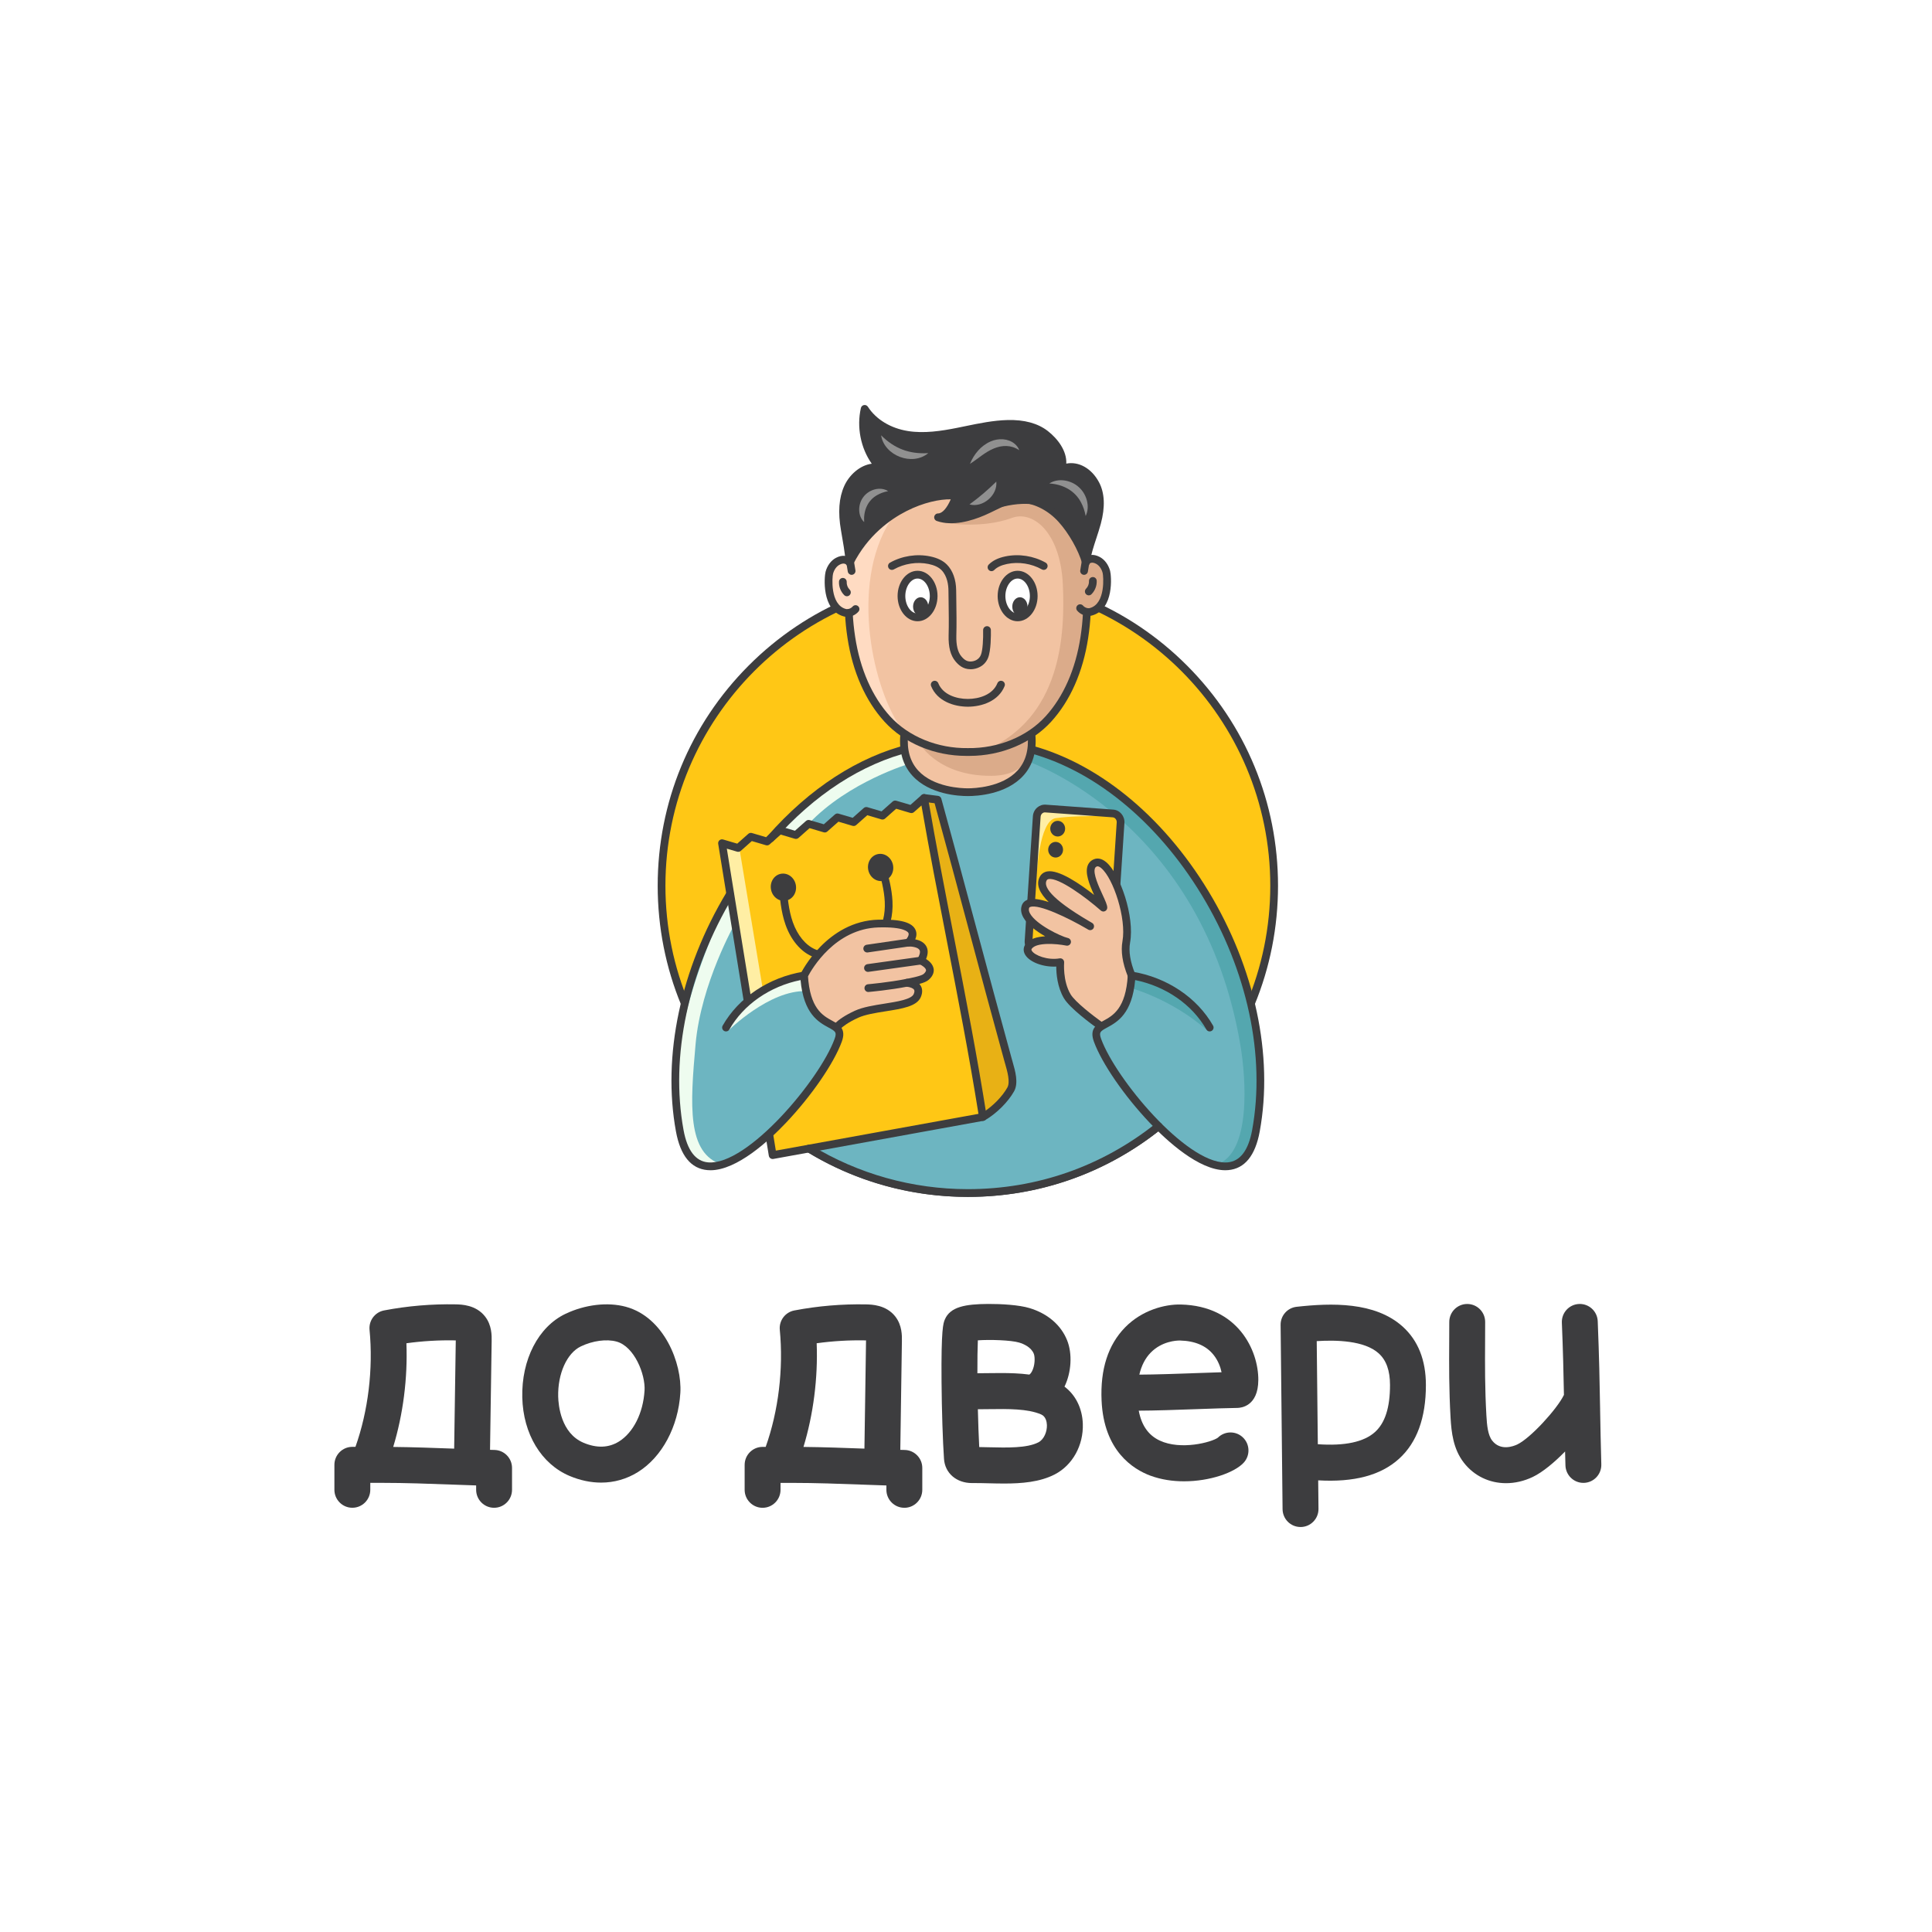 <?xml version="1.0" encoding="UTF-8"?> <svg xmlns="http://www.w3.org/2000/svg" width="520" height="520" viewBox="0 0 520 520" fill="none"><rect width="520" height="520" fill="white"></rect><g clip-path="url(#clip0_543_39)"><path d="M286.509 373.216C288.366 369.394 288.672 364.375 287.219 360.752C285.563 356.619 281.961 353.533 277.076 352.066C274.254 351.217 269.491 350.943 265.978 350.958C259.846 350.995 255.755 351.708 254.306 355.147C253.883 356.156 253.3 357.539 253.418 371.909C253.479 379.589 253.747 387.94 254.081 392.686C254.349 396.517 257.438 399.168 261.614 399.168C261.656 399.168 261.699 399.168 261.736 399.168C263.039 399.154 264.473 399.187 265.992 399.225C267.374 399.258 268.795 399.295 270.234 399.295C274.978 399.295 279.873 398.913 283.889 396.837C288.676 394.365 291.639 389.02 291.441 383.222C291.296 379.033 289.499 375.461 286.513 373.216H286.509ZM263.189 360.752C266.448 360.516 272.157 360.704 274.296 361.351C275.463 361.7 277.527 362.558 278.251 364.37C278.613 365.281 278.59 367.592 277.724 369.159C277.475 369.602 277.245 369.838 277.047 369.97C274.489 369.63 271.865 369.555 269.321 369.555C268.221 369.555 267.135 369.569 266.072 369.583C265.033 369.597 264.026 369.611 263.067 369.611C263.058 366.021 263.095 362.865 263.189 360.761V360.752ZM279.46 388.218C276.427 389.784 271.009 389.652 266.227 389.534C265.315 389.511 264.431 389.492 263.561 389.478C263.406 386.524 263.279 382.958 263.194 379.302C264.172 379.302 265.169 379.287 266.199 379.273C271.315 379.203 276.605 379.136 280.217 380.693C281.505 381.25 281.745 382.727 281.778 383.562C281.834 385.251 281.058 387.397 279.46 388.223V388.218Z" fill="#3D3D3F"></path><path d="M243.407 405.825C246.073 405.825 248.236 403.655 248.236 400.98V395.106C248.236 392.474 246.143 390.322 243.519 390.261C243.12 390.252 242.715 390.237 242.316 390.228C242.377 385.949 242.443 381.717 242.504 377.49C242.584 372.013 242.668 366.536 242.748 360.945C242.772 359.468 242.809 356.713 240.985 354.359C238.525 351.189 234.585 351.113 233.104 351.08C226.638 350.953 220.144 351.5 213.791 352.713C211.336 353.18 209.639 355.449 209.883 357.945C210.899 368.437 209.516 379.806 206.088 389.431H205.251C202.585 389.431 200.422 391.601 200.422 394.276V400.98C200.422 403.655 202.585 405.825 205.251 405.825C207.918 405.825 210.081 403.655 210.081 400.98V399.121H213.18C219.462 399.121 225.895 399.357 232.111 399.588C234.232 399.668 236.4 399.744 238.573 399.814V400.975C238.573 403.65 240.736 405.82 243.402 405.82L243.407 405.825ZM216.255 389.445C218.921 380.679 220.172 370.918 219.81 361.539C224.15 360.94 228.542 360.681 232.92 360.766C232.981 360.766 233.038 360.766 233.094 360.766C233.094 360.775 233.094 360.78 233.094 360.789C233.014 366.38 232.93 371.857 232.85 377.334C232.789 381.505 232.723 385.675 232.662 389.898C232.6 389.898 232.535 389.898 232.474 389.893C227.164 389.7 221.705 389.497 216.255 389.44V389.445Z" fill="#3D3D3F"></path><path d="M128.155 399.814V400.975C128.155 403.65 130.318 405.82 132.984 405.82C135.65 405.82 137.813 403.65 137.813 400.975V395.101C137.813 392.469 135.721 390.317 133.097 390.256C132.697 390.247 132.293 390.233 131.893 390.223C131.959 385.878 132.02 381.585 132.086 377.292C132.166 371.876 132.246 366.465 132.33 360.936C132.354 359.459 132.391 356.704 130.567 354.35C128.108 351.179 124.167 351.104 122.686 351.071C116.22 350.943 109.726 351.491 103.373 352.703C100.918 353.17 99.221 355.439 99.465 357.935C100.481 368.427 99.098 379.797 95.67 389.421H94.833C92.167 389.421 90.004 391.591 90.004 394.266V400.97C90.004 403.645 92.167 405.815 94.833 405.815C97.499 405.815 99.663 403.645 99.663 400.97V399.111H102.762C109.044 399.111 115.477 399.347 121.693 399.578C123.814 399.659 125.982 399.734 128.155 399.805V399.814ZM122.498 360.77C122.559 360.77 122.615 360.77 122.672 360.77C122.672 360.78 122.672 360.785 122.672 360.794C122.592 366.318 122.512 371.734 122.427 377.146C122.366 381.382 122.3 385.614 122.239 389.902C122.178 389.902 122.112 389.902 122.051 389.898C116.742 389.704 111.282 389.501 105.832 389.445C108.498 380.679 109.749 370.918 109.387 361.539C113.728 360.94 118.124 360.681 122.498 360.766V360.77Z" fill="#3D3D3F"></path><path d="M168.435 351.717C163.535 350.396 157.46 351.113 152.184 353.628C144.89 357.11 140.334 365.941 140.573 376.127C140.809 385.958 145.699 394.059 153.341 397.267C156.171 398.456 159.026 399.045 161.791 399.045C165.299 399.045 168.675 398.092 171.703 396.205C178.183 392.162 182.557 384.001 183.116 374.905C183.605 366.974 178.771 354.501 168.431 351.717H168.435ZM173.476 374.31C173.105 380.325 170.471 385.562 166.606 387.978C163.841 389.704 160.634 389.822 157.074 388.327C150.942 385.751 150.289 378.165 150.237 375.896C150.091 369.725 152.598 364.167 156.336 362.384C159.548 360.851 163.225 360.351 165.934 361.082C170.707 362.365 173.754 369.876 173.481 374.31H173.476Z" fill="#3D3D3F"></path><path d="M350.043 411C350.043 411 350.076 411 350.09 411C352.757 410.972 354.901 408.783 354.873 406.103C354.845 403.475 354.821 400.928 354.793 398.437C364.489 398.998 371.627 397.087 376.551 392.634C381.352 388.294 383.783 381.618 383.783 372.796C383.783 366.073 381.672 360.77 377.505 357.029C370.052 350.34 358.343 350.684 348.976 351.727C346.512 352 344.654 354.104 344.678 356.591C344.767 365.469 344.852 373.433 344.941 381.401C345.031 389.365 345.115 397.323 345.205 406.197C345.233 408.858 347.387 410.995 350.034 410.995L350.043 411ZM371.068 364.252C373.123 366.097 374.124 368.894 374.124 372.791C374.124 378.835 372.803 382.967 370.085 385.43C367.108 388.119 361.936 389.223 354.694 388.713C354.666 386.223 354.638 383.76 354.614 381.292C354.539 374.688 354.468 368.088 354.398 360.964C359.636 360.634 367.217 360.785 371.073 364.252H371.068Z" fill="#3D3D3F"></path><path d="M309.677 397.191C312.536 398.248 315.645 398.696 318.682 398.696C325.642 398.696 332.254 396.361 334.727 393.7C336.547 391.742 336.443 388.676 334.492 386.85C332.583 385.062 329.62 385.128 327.786 386.958C326.075 388.19 317.836 390.402 312.137 387.727C309.104 386.303 307.241 383.656 306.494 379.684C310.909 379.67 316.594 379.467 322.129 379.269C326.281 379.122 330.203 378.981 333.067 378.943C333.998 378.929 338.644 378.514 338.677 371.432C338.719 363.464 333.199 351.472 317.817 351.113C313.566 351.014 307.392 352.58 302.802 357.284C298.241 361.959 296.115 368.578 296.492 376.962C297.094 390.544 305.012 395.469 309.677 397.196V397.191ZM309.71 364.063C312.729 360.973 316.656 360.803 317.479 360.803C317.526 360.803 317.563 360.803 317.591 360.803C321.64 360.898 324.692 362.209 326.662 364.705C327.871 366.238 328.492 367.946 328.783 369.343C326.634 369.404 324.25 369.489 321.786 369.578C316.642 369.762 310.942 369.965 306.654 369.984C307.223 367.545 308.243 365.564 309.71 364.063Z" fill="#3D3D3F"></path><path d="M430.675 379.368C430.548 372.069 430.421 365.177 430.031 355.609C429.922 352.934 427.675 350.854 425.004 350.967C422.337 351.076 420.264 353.335 420.377 356.01C420.692 363.667 420.828 369.607 420.936 375.433C420.913 375.48 420.884 375.523 420.861 375.575C419.088 379.217 411.964 387.067 408.385 388.775C407.365 389.261 403.857 390.624 401.609 387.723C400.457 386.232 400.213 383.595 400.067 381.024C399.644 373.711 399.681 367.3 399.714 361.101C399.724 359.303 399.733 357.544 399.733 355.807C399.733 353.132 397.57 350.967 394.904 350.967H394.899C392.233 350.967 390.07 353.142 390.074 355.817C390.074 357.534 390.065 359.275 390.055 361.044C390.018 367.394 389.985 373.961 390.422 381.58C390.648 385.496 391.128 389.983 393.982 393.667C396.785 397.286 400.927 399.201 405.357 399.201C407.722 399.201 410.168 398.654 412.538 397.526C415.195 396.257 418.345 393.634 421.242 390.667C421.27 391.879 421.303 393.12 421.341 394.408C421.416 397.036 423.565 399.116 426.165 399.116C426.212 399.116 426.259 399.116 426.306 399.116C428.973 399.041 431.075 396.809 430.995 394.129C430.839 388.676 430.755 383.944 430.67 379.368H430.675Z" fill="#3D3D3F"></path><path d="M260.498 321.099C306.028 321.099 342.936 284.07 342.936 238.393C342.936 192.715 306.028 155.687 260.498 155.687C214.969 155.687 178.061 192.715 178.061 238.393C178.061 284.07 214.969 321.099 260.498 321.099Z" fill="#FFC715"></path><path d="M260.499 322.146C238.201 322.146 217.237 313.433 201.47 297.614C185.703 281.796 177.018 260.764 177.018 238.393C177.018 216.021 185.703 194.99 201.47 179.171C217.237 163.353 238.201 154.639 260.499 154.639C282.798 154.639 303.762 163.353 319.529 179.171C335.296 194.99 343.981 216.021 343.981 238.393C343.981 260.764 335.296 281.796 319.529 297.614C303.762 313.433 282.798 322.146 260.499 322.146ZM260.499 156.729C215.615 156.729 179.101 193.362 179.101 238.393C179.101 283.423 215.615 320.057 260.499 320.057C305.384 320.057 341.898 283.423 341.898 238.393C341.898 193.362 305.384 156.729 260.499 156.729Z" fill="#3D3D3F"></path><path d="M244.163 201.505C244.163 201.505 216.607 206.294 196.453 240.695C176.298 275.097 183.098 305.059 183.098 305.059C183.098 305.059 186.131 319.222 196.556 312.593C206.981 305.965 211.331 302.813 211.331 302.813C211.331 302.813 234.204 325.624 268.719 320.694C303.23 315.764 312.043 302.271 312.043 302.271C312.043 302.271 324.33 316.452 332.08 313.575C336.57 311.909 339.651 304.521 339.091 295.642C338.531 286.764 339.999 271.705 332.183 256.056C324.368 240.407 307.209 211.662 288.357 205.831C277.518 202.477 275.999 201.75 275.999 201.75C275.999 201.75 273.506 208.601 269.072 209.855C264.638 211.11 255.534 213.04 249.994 208.865C244.455 204.69 244.154 201.51 244.154 201.51L244.163 201.505Z" fill="#6DB5C1"></path><path d="M276.836 205.001C276.836 205.001 323.813 220.923 333.909 281.645C335.292 289.948 336.89 310.489 327.424 313.428C327.424 313.428 338.71 316.16 339.035 300.124C340.478 228.17 290.228 207.407 277.344 201.505L276.836 205.001Z" fill="#54A7AF"></path><path d="M297.046 257.103L278.886 255.778C277.668 255.688 276.751 254.579 276.835 253.296L279.041 219.781C279.126 218.498 280.179 217.531 281.397 217.621L299.558 218.946C300.775 219.036 301.692 220.145 301.608 221.428L299.402 254.943C299.318 256.226 298.264 257.193 297.046 257.103Z" fill="#FFC715"></path><path d="M279.037 235.605C279.037 235.605 279.62 220.899 284.12 220.215C288.197 219.597 295.166 219.635 295.166 219.635L284.845 217.866L279.625 218.361L279.037 235.605Z" fill="#FFEEA4"></path><path d="M297.202 258.151C297.126 258.151 297.046 258.151 296.971 258.141L278.81 256.816C277.028 256.683 275.679 255.075 275.796 253.225L278.002 219.711C278.063 218.791 278.472 217.956 279.149 217.361C279.798 216.795 280.621 216.517 281.467 216.578L299.628 217.904C301.41 218.036 302.76 219.645 302.642 221.494L300.437 255.009C300.376 255.929 299.967 256.764 299.289 257.358C298.702 257.872 297.968 258.151 297.202 258.151ZM281.242 218.654C280.978 218.654 280.724 218.753 280.517 218.932C280.259 219.159 280.104 219.484 280.08 219.843L277.875 253.357C277.828 254.065 278.317 254.683 278.961 254.73L297.122 256.056C297.413 256.075 297.695 255.981 297.921 255.782C298.18 255.556 298.335 255.23 298.358 254.872L300.564 221.357C300.611 220.65 300.122 220.032 299.478 219.984L281.317 218.659C281.289 218.659 281.265 218.659 281.242 218.659V218.654Z" fill="#3D3D3F"></path><path d="M284.679 225.146C285.785 225.146 286.682 224.201 286.682 223.037C286.682 221.872 285.785 220.928 284.679 220.928C283.573 220.928 282.676 221.872 282.676 223.037C282.676 224.201 283.573 225.146 284.679 225.146Z" fill="#3D3D3F"></path><path d="M284.12 230.811C285.227 230.811 286.124 229.867 286.124 228.703C286.124 227.538 285.227 226.594 284.12 226.594C283.014 226.594 282.117 227.538 282.117 228.703C282.117 229.867 283.014 230.811 284.12 230.811Z" fill="#3D3D3F"></path><path d="M304.58 262.548C303.391 259.637 302.619 256.419 303.146 253.523C304.571 245.606 298.778 230.778 294.879 232.227C290.986 233.675 296.906 242.469 296.977 244.295C296.977 244.295 283.104 232.076 280.767 236.501C278.43 240.926 290.506 247.583 293.417 249.314C293.417 249.314 277.433 239.799 275.994 244.063C274.654 248.041 284.628 252.909 287.205 253.489C287.205 253.489 278.98 251.848 276.878 254.711C275.2 256.995 280.659 259.797 285.376 258.971C285.376 258.971 284.905 264.189 287.261 268.152C288.978 271.035 296.426 276.257 296.426 276.257C296.426 276.257 304.425 273.912 304.58 262.538" fill="#F2C3A2"></path><path d="M294.71 233.689C294.809 233.453 294.964 233.307 295.237 233.203C295.595 233.071 296.074 233.378 296.408 233.661C299.653 236.388 303.217 247.22 302.112 253.334C301.628 256.014 302.107 259.179 303.527 262.736C303.527 262.835 303.518 262.925 303.513 263.024H305.597C305.601 262.868 305.611 262.717 305.611 262.557C305.611 262.415 305.587 262.279 305.535 262.147C304.2 258.877 303.739 256.037 304.162 253.702C305.423 246.701 301.491 235.208 297.744 232.057C296.366 230.901 295.228 230.977 294.513 231.241C293.699 231.543 293.102 232.114 292.782 232.887C291.936 234.949 293.229 238.124 294.48 240.874C290.817 238.006 284.991 233.972 281.859 234.548C280.956 234.713 280.26 235.218 279.846 236.01C278.713 238.152 279.921 240.487 282.258 242.79C279.973 242.035 277.885 241.672 276.564 242.158C275.797 242.445 275.257 242.988 275.007 243.733C274.669 244.743 274.81 245.819 275.431 246.927C276.493 248.828 278.906 250.631 281.304 252.008C279.188 252.136 277.086 252.669 276.037 254.098C275.384 254.985 275.355 256.051 275.953 257.018C277.185 259.014 280.867 260.34 284.295 260.151C284.295 262.033 284.567 265.671 286.368 268.695C287.953 271.36 293.779 275.653 295.411 276.823C295.66 276.328 296.14 275.955 296.859 275.946V274.974C296.756 275.021 296.662 275.064 296.582 275.097C294.297 273.455 289.383 269.685 288.155 267.624C286.006 264.01 286.411 259.122 286.411 259.075C286.439 258.75 286.317 258.434 286.082 258.212C285.889 258.033 285.635 257.934 285.376 257.934C285.315 257.934 285.259 257.938 285.198 257.948C281.939 258.514 278.473 257.132 277.725 255.919C277.542 255.622 277.608 255.485 277.716 255.334C278.957 253.64 284.074 253.933 287.003 254.513C287.563 254.622 288.104 254.263 288.226 253.707C288.343 253.15 287.991 252.598 287.436 252.47C285.522 252.036 278.915 248.866 277.25 245.899C276.926 245.318 276.837 244.828 276.982 244.394C277.015 244.295 277.067 244.196 277.293 244.111C279.63 243.243 287.676 247.154 292.491 249.97C292.599 250.031 292.698 250.093 292.787 250.145C292.82 250.164 292.848 250.182 292.881 250.201C292.881 250.201 292.886 250.201 292.891 250.206C293.384 250.498 294.024 250.338 294.315 249.843C294.607 249.347 294.447 248.706 293.953 248.413C293.92 248.394 293.888 248.376 293.855 248.357C293.761 248.3 293.652 248.234 293.53 248.163C293.441 248.111 293.347 248.055 293.243 247.998C282.282 241.577 280.909 238.464 281.694 236.987C281.812 236.765 281.972 236.652 282.244 236.605C284.911 236.114 292.279 241.54 296.295 245.078C296.61 245.351 297.052 245.418 297.428 245.234C297.805 245.054 298.035 244.667 298.021 244.248C297.993 243.545 297.57 242.596 296.765 240.846C295.778 238.704 294.127 235.119 294.715 233.685L294.71 233.689Z" fill="#3D3D3F"></path><path d="M272.039 293.218C270.586 295.826 267.638 298.869 264.539 300.643C244.991 279.102 240.74 241.521 248.715 214.781L252.36 215.248C258.877 238.832 264.774 261.599 271.292 285.188C271.945 287.552 273.191 291.151 272.035 293.218H272.039Z" fill="#E8B115"></path><path d="M264.54 301.686C264.253 301.686 263.971 301.568 263.769 301.346C254.411 291.033 248.02 276.677 245.279 259.83C242.758 244.318 243.623 228.212 247.719 214.479C247.865 213.988 248.345 213.677 248.848 213.743L252.492 214.21C252.906 214.262 253.249 214.564 253.362 214.965C256.621 226.764 259.781 238.548 262.833 249.946C265.885 261.34 269.04 273.115 272.294 284.905C272.365 285.155 272.44 285.424 272.52 285.697C273.263 288.283 274.184 291.495 272.943 293.722C271.325 296.624 268.156 299.766 265.052 301.544C264.892 301.638 264.714 301.681 264.535 301.681L264.54 301.686ZM249.469 215.927C242.49 240.398 245.481 277.427 264.742 299.298C267.305 297.647 269.806 295.081 271.133 292.703C271.951 291.236 271.128 288.368 270.526 286.278C270.446 285.995 270.366 285.721 270.295 285.466C267.037 273.672 263.881 261.887 260.83 250.494C257.834 239.317 254.74 227.764 251.547 216.196L249.469 215.927Z" fill="#3D3D3F"></path><path d="M248.715 214.781L245.302 217.805L240.942 216.522L237.528 219.546L233.169 218.262L229.755 221.286L225.396 220.003L221.982 223.027L217.623 221.744L214.209 224.768L209.85 223.485L206.436 226.509L202.077 225.226L198.668 228.245L194.309 226.962C195.922 236.907 198.635 253.598 201.216 269.502C202.538 268.19 204.297 267.209 205.952 266.534C207.283 265.987 208.693 265.793 210.057 265.359C211.341 264.944 212.521 264.26 213.734 263.68C214.698 263.218 215.601 263.67 216.057 264.369C216.433 264.699 216.654 265.194 216.687 265.704C216.918 269.237 219.551 273.714 222.739 275.304C224.258 276.064 225.547 277.055 225.584 278.913C225.622 280.989 224.211 282.763 223.233 284.48C220.896 288.585 218.122 292.312 215.267 296.067C213.946 297.808 212.446 299.421 210.969 301.025C210.325 301.724 209.587 302.243 208.858 302.837C208.505 303.125 207.607 304.016 207.612 304.092H207.602C207.588 304.248 207.574 304.399 207.551 304.554C207.489 304.988 207.306 305.295 207.057 305.498C207.532 308.413 207.842 310.338 207.936 310.914C226.798 307.489 245.659 304.068 264.52 300.648C259.954 271.742 253.615 243.521 248.697 214.785L248.715 214.781Z" fill="#FFC715"></path><path d="M211.584 242.395C213.421 242.022 214.586 240.107 214.185 238.118C213.783 236.128 211.968 234.818 210.13 235.191C208.293 235.564 207.128 237.479 207.529 239.469C207.931 241.458 209.746 242.768 211.584 242.395Z" fill="#3D3D3F"></path><path d="M304.58 265.996C304.58 265.996 315.231 268.874 324.744 277.168C324.744 277.168 318.965 264.373 304.58 262.548V265.996Z" fill="#54A7AF"></path><path d="M237.748 237.082C239.585 236.709 240.75 234.794 240.349 232.804C239.947 230.815 238.132 229.505 236.294 229.878C234.457 230.251 233.292 232.166 233.693 234.156C234.095 236.145 235.91 237.455 237.748 237.082Z" fill="#3D3D3F"></path><path d="M223.308 258.325C221.742 258.325 220.091 258.094 218.516 257.4C215.436 256.047 212.854 252.947 211.425 248.89C210.183 245.356 209.887 241.639 209.605 238.044C209.558 237.468 209.986 236.968 210.56 236.921C211.129 236.874 211.632 237.303 211.679 237.879C211.952 241.341 212.234 244.917 213.386 248.196C214.623 251.706 216.795 254.367 219.348 255.49C221.798 256.565 224.606 256.273 226.783 255.891C231.227 255.117 234.246 253.579 236.014 251.183C237.547 249.107 238.299 246.092 238.135 242.686C237.979 239.525 237.114 236.364 236.277 233.312C236.127 232.755 236.451 232.18 237.006 232.029C237.561 231.878 238.135 232.203 238.285 232.76C239.155 235.921 240.048 239.195 240.213 242.587C240.401 246.47 239.503 249.965 237.688 252.428C235.586 255.278 232.134 257.084 227.14 257.952C225.993 258.151 224.681 258.33 223.308 258.33V258.325Z" fill="#3D3D3F"></path><path d="M247.865 258.552C250.804 253.457 244.502 253.702 244.502 253.702C244.502 253.702 250.014 248.187 236.438 248.569C224.08 248.918 217.44 260.472 216.42 262.548C216.354 262.92 216.302 263.293 216.26 263.661C216.415 263.902 216.514 264.194 216.532 264.539C216.645 266.61 217.355 268.978 218.437 270.738C219.561 272.573 221.033 273.573 222.641 274.936C223.041 275.276 223.483 275.658 223.896 276.078C224.268 276.257 224.649 276.437 225.053 276.602C225.533 276.05 226.958 274.616 230.55 272.969C235.488 270.705 245.448 271.285 246.877 267.949C248.231 264.789 244.23 264.539 244.06 264.51C246.35 264.048 248.509 263.595 249.275 262.92C252.181 260.354 247.869 258.547 247.869 258.547L247.865 258.552Z" fill="#F2C3A2"></path><path d="M251.283 260.722C251.081 259.5 250.056 258.623 249.252 258.113C249.835 256.735 249.839 255.556 249.261 254.598C248.612 253.523 247.394 253.037 246.341 252.824C246.656 252.103 246.816 251.216 246.43 250.315C245.546 248.248 242.358 247.366 236.409 247.531C222.613 247.918 215.771 261.514 215.488 262.09C215.446 262.18 215.413 262.274 215.399 262.368C215.376 262.491 215.361 262.618 215.338 262.746H217.492C218.498 260.835 224.762 249.947 236.466 249.616C243.416 249.423 244.389 250.848 244.516 251.136C244.761 251.697 244.117 252.612 243.769 252.966C243.468 253.268 243.378 253.726 243.552 254.122C243.722 254.513 244.117 254.763 244.545 254.749C245.302 254.721 247.027 254.914 247.484 255.679C247.86 256.306 247.324 257.424 246.971 258.033C246.821 258.292 246.792 258.604 246.886 258.887C246.98 259.17 247.192 259.401 247.469 259.519C248.128 259.797 249.144 260.486 249.238 261.066C249.299 261.434 248.918 261.854 248.593 262.147C248.02 262.656 245.518 263.161 243.863 263.496C243.369 263.595 243.016 264.034 243.026 264.543C243.035 265.048 243.407 265.473 243.905 265.553C243.924 265.553 243.957 265.562 244.008 265.567C245.02 265.676 245.791 265.992 246.031 266.402C246.181 266.657 246.143 267.044 245.927 267.548C245.311 268.992 241.446 269.601 238.036 270.138C235.201 270.587 232.271 271.049 230.122 272.03C227.367 273.295 225.749 274.474 224.809 275.366C224.752 275.342 224.7 275.314 224.649 275.29V276.069C225.392 276.078 225.885 276.474 226.125 276.993C226.816 276.305 228.232 275.191 230.983 273.927C232.868 273.063 235.657 272.625 238.356 272.195C242.866 271.483 246.764 270.87 247.836 268.369C248.452 266.935 248.17 265.93 247.822 265.341C247.714 265.157 247.587 264.987 247.437 264.831C248.589 264.52 249.44 264.175 249.962 263.713C251.274 262.557 251.405 261.453 251.288 260.727L251.283 260.722Z" fill="#3D3D3F"></path><path d="M233.414 256.358C232.906 256.358 232.46 255.985 232.384 255.466C232.3 254.896 232.695 254.367 233.264 254.282L244.352 252.664C244.921 252.579 245.448 252.975 245.532 253.546C245.617 254.117 245.222 254.645 244.653 254.73L233.565 256.349C233.513 256.358 233.461 256.358 233.414 256.358Z" fill="#3D3D3F"></path><path d="M233.616 261.581C233.104 261.581 232.657 261.203 232.586 260.679C232.506 260.109 232.906 259.58 233.475 259.5L247.723 257.514C248.288 257.434 248.819 257.835 248.899 258.406C248.979 258.976 248.579 259.505 248.01 259.585L233.762 261.571C233.715 261.576 233.663 261.581 233.616 261.581Z" fill="#3D3D3F"></path><path d="M233.715 265.954C233.715 265.954 239.471 265.444 244.159 264.501Z" fill="#F2C3A2"></path><path d="M233.715 266.996C233.183 266.996 232.727 266.586 232.68 266.043C232.628 265.468 233.052 264.963 233.625 264.911C233.682 264.906 239.376 264.397 243.956 263.472C243.971 263.472 243.985 263.468 243.999 263.463C244.568 263.373 245.099 263.76 245.188 264.331C245.278 264.892 244.902 265.421 244.351 265.52C239.663 266.463 234.044 266.968 233.809 266.987C233.776 266.987 233.747 266.987 233.715 266.987V266.996Z" fill="#3D3D3F"></path><path d="M329.794 314.971C322.665 314.971 314.05 307.045 309.451 302.2C302.604 294.987 296.562 286.207 294.422 280.352C293.138 276.842 295.198 275.719 297.013 274.729C299.552 273.342 303.027 271.44 303.545 262.491C303.563 262.194 303.705 261.92 303.935 261.736C304.165 261.552 304.462 261.472 304.753 261.519C314.073 263.062 322.204 268.492 326.497 276.045C326.784 276.545 326.61 277.182 326.107 277.47C325.608 277.758 324.974 277.583 324.687 277.078C320.873 270.37 313.768 265.458 305.529 263.784C304.697 272.898 300.69 275.087 298.005 276.554C296.152 277.569 295.71 277.809 296.373 279.626C300.323 290.429 319.1 312.876 329.784 312.881C329.991 312.881 330.198 312.871 330.395 312.857C333.786 312.57 336.01 309.64 337.016 304.158C340.67 284.235 335.737 261.203 323.492 240.969C311.308 220.838 293.909 206.746 275.753 202.312C275.194 202.175 274.851 201.609 274.987 201.052C275.123 200.491 275.688 200.146 276.242 200.283C294.93 204.85 312.799 219.286 325.265 239.888C337.773 260.552 342.8 284.117 339.057 304.535C337.863 311.06 335.004 314.56 330.565 314.938C330.306 314.961 330.047 314.971 329.784 314.971H329.794Z" fill="#3D3D3F"></path><path d="M244.916 205.506C244.916 205.506 228.434 210.313 217.632 221.739L214.219 224.763L209.859 223.48C209.859 223.48 228.852 203.987 243.435 201.703L244.916 205.506Z" fill="#EEFCEF"></path><path d="M207.414 226.693C207.169 226.693 206.925 226.608 206.727 226.433C206.295 226.051 206.257 225.391 206.633 224.962C217.881 212.162 231.062 203.628 244.742 200.283C245.301 200.146 245.861 200.491 245.997 201.052C246.134 201.614 245.79 202.175 245.231 202.312C231.965 205.553 219.156 213.861 208.19 226.339C207.983 226.575 207.696 226.693 207.409 226.693H207.414Z" fill="#3D3D3F"></path><path d="M243.52 197.019C243.52 197.019 241.996 209.341 251.895 211.7C261.789 214.059 267.469 212.71 269.943 211.356C272.416 210.002 277.815 206.831 277.706 197.264C277.706 197.264 273.249 200.878 264.243 200.878C255.238 200.878 252.163 200.651 247.766 199.222C243.369 197.792 243.52 197.019 243.52 197.019Z" fill="#F2C3A2"></path><path d="M247.169 199.575C247.169 199.575 251.895 208.869 266.783 208.813C277.786 208.77 277.711 200.462 277.711 200.462L277.09 197.566L268.391 200.727L262.019 201.297L255.158 200.123L247.164 199.571L247.169 199.575Z" fill="#DBAB8A"></path><path d="M278.67 197.703C278.618 197.127 278.115 196.702 277.541 196.754C276.968 196.806 276.544 197.311 276.596 197.887C276.949 201.826 276.036 205.02 273.883 207.379C269.731 211.922 262.16 212.177 260.551 212.177C260.533 212.177 260.467 212.177 260.448 212.177C258.84 212.177 251.274 211.926 247.117 207.379C244.963 205.02 244.046 201.826 244.403 197.887C244.455 197.311 244.032 196.806 243.458 196.754C242.889 196.702 242.381 197.127 242.33 197.703C241.92 202.25 243.016 205.982 245.584 208.789C250.211 213.851 258.036 214.262 260.434 214.262H260.561C262.964 214.262 270.789 213.847 275.411 208.789C277.979 205.982 279.074 202.25 278.665 197.703H278.67Z" fill="#3D3D3F"></path><path d="M228.466 164.985C228.466 164.985 229.204 175.751 231.471 180.964C233.737 186.177 244.167 206.048 264.679 202.17C285.191 198.292 291.13 175.388 291.13 175.388L292.282 164.348C292.282 164.348 296.787 164.509 297.62 159.985C298.452 155.456 297.521 150.615 292.282 150.483C292.282 150.483 285.845 136.245 278.584 134.985C271.324 133.726 259.474 139.392 259.474 139.392L253.102 139.245L257.376 133.471L250.252 134.07L238.83 139.495L230.135 148.855L227.747 150.757C227.747 150.757 224.163 151.412 223.641 153.035C223.119 154.653 222.39 162.074 225.099 163.528C227.808 164.976 228.466 164.99 228.466 164.99V164.985Z" fill="#F2C3A2"></path><path d="M261.201 180.124C259.184 180.124 257.966 178.969 257.129 177.959C255.831 176.393 255.243 174.138 255.323 171.052C255.408 167.905 255.361 164.886 255.314 161.688C255.299 160.763 255.285 159.838 255.276 158.899C255.262 157.545 254.994 155.036 253.386 153.427C252.624 152.667 251.472 152.12 249.957 151.804C246.802 151.148 243.379 151.677 240.567 153.257C240.064 153.54 239.433 153.361 239.151 152.856C238.869 152.351 239.048 151.719 239.551 151.436C242.796 149.615 246.741 149.002 250.381 149.761C252.323 150.167 253.785 150.884 254.853 151.95C256.433 153.531 257.321 155.993 257.354 158.88C257.364 159.815 257.378 160.739 257.392 161.659C257.439 164.74 257.486 167.92 257.401 171.114C257.336 173.633 257.778 175.487 258.727 176.629C259.574 177.652 260.275 178.049 261.224 178.044C262.212 178.039 263.458 177.577 263.989 176.312C264.521 175.043 264.657 171.906 264.61 169.604C264.601 169.028 265.057 168.552 265.631 168.538C266.218 168.524 266.679 168.986 266.693 169.561C266.722 170.835 266.74 175.152 265.913 177.124C264.986 179.327 262.894 180.12 261.243 180.134C261.229 180.134 261.22 180.134 261.206 180.134L261.201 180.124Z" fill="#3D3D3F"></path><path d="M253.756 140.59C253.756 140.59 263.716 142.581 272.424 139.373C277.898 137.358 285.412 143.076 286.066 157.314C286.682 170.769 285.76 193.447 264.68 202.175C264.68 202.175 271.564 203.633 279.393 196.132C287.223 188.63 291.883 181.238 292.523 165.896L294.15 164.485L297.62 159.984L298.001 155.069L296.858 151.582L294.361 150.393L292.283 150.039L284.844 138.882L279.097 135.094L271.898 135.254L261.839 138.755L253.756 140.585V140.59Z" fill="#DBAB8A"></path><path d="M242.8 196.363C235.163 186.154 228.467 157.569 239.71 139.991L226.642 151.035C226.642 151.035 222.735 152.153 223.336 158.819C223.388 159.376 226.576 164.188 226.642 164.782C226.788 166.089 227.705 164.877 227.954 166.169C229.026 171.821 230.216 179.671 231.815 183.181C235.168 190.546 242.804 196.367 242.804 196.367L242.8 196.363Z" fill="#FFDBC2"></path><path d="M266.866 153.729C266.598 153.729 266.334 153.625 266.128 153.422C265.723 153.012 265.723 152.351 266.128 151.946C267.195 150.875 268.657 150.162 270.6 149.757C274.239 148.997 278.185 149.61 281.429 151.431C281.932 151.714 282.111 152.351 281.829 152.851C281.547 153.356 280.917 153.535 280.413 153.252C277.601 151.672 274.178 151.144 271.023 151.799C269.509 152.115 268.356 152.658 267.595 153.422C267.392 153.625 267.124 153.729 266.861 153.729H266.866Z" fill="#3D3D3F"></path><path d="M269.805 183.309C269.274 183.092 268.667 183.351 268.451 183.884C267.195 187.003 263.518 188.116 260.494 188.121C257.47 188.121 253.793 187.003 252.538 183.884C252.321 183.351 251.715 183.092 251.183 183.309C250.652 183.526 250.393 184.134 250.61 184.668C252.251 188.744 256.779 190.201 260.48 190.211C260.48 190.211 260.513 190.211 260.518 190.211C264.218 190.201 268.742 188.744 270.388 184.668C270.604 184.134 270.346 183.526 269.814 183.309H269.805Z" fill="#3D3D3F"></path><path d="M227.949 160.48C227.681 160.48 227.418 160.376 227.215 160.173C226.275 159.23 225.748 157.876 225.814 156.545C225.842 155.97 226.331 155.526 226.905 155.555C227.479 155.583 227.921 156.073 227.893 156.649C227.855 157.399 228.151 158.168 228.683 158.697C229.092 159.102 229.092 159.763 228.683 160.173C228.48 160.376 228.212 160.48 227.944 160.48H227.949Z" fill="#3D3D3F"></path><path d="M292.988 165.787C291.869 165.787 290.722 165.273 289.936 164.377C289.555 163.943 289.602 163.282 290.03 162.905C290.458 162.527 291.121 162.57 291.498 162.999C291.972 163.542 292.748 163.815 293.346 163.655C297.639 162.485 296.99 154.969 296.778 154.196C296.473 153.068 295.828 152.177 295.015 151.747C293.924 151.176 293.388 151.516 293.04 151.884C292.645 152.299 291.987 152.318 291.568 151.917C291.154 151.521 291.135 150.86 291.535 150.44C292.711 149.204 294.291 149.011 295.979 149.898C297.31 150.596 298.33 151.964 298.786 153.648C299.12 154.889 299.971 164.013 293.886 165.669C293.59 165.749 293.289 165.787 292.979 165.787H292.988Z" fill="#3D3D3F"></path><path d="M293.049 160.239C292.781 160.239 292.513 160.135 292.311 159.932C291.907 159.522 291.907 158.862 292.311 158.456C292.842 157.923 293.139 157.158 293.101 156.408C293.073 155.833 293.515 155.342 294.089 155.314C294.672 155.285 295.151 155.729 295.18 156.305C295.245 157.635 294.719 158.994 293.778 159.932C293.576 160.135 293.308 160.239 293.045 160.239H293.049Z" fill="#3D3D3F"></path><path d="M291.78 154.719C291.724 154.719 291.668 154.719 291.606 154.705C291.037 154.611 290.657 154.073 290.751 153.502L291.254 150.464C291.348 149.893 291.884 149.511 292.453 149.605C293.022 149.7 293.403 150.238 293.309 150.808L292.806 153.847C292.721 154.356 292.279 154.719 291.78 154.719Z" fill="#3D3D3F"></path><path d="M205.365 266.591L199.092 228.84L202.689 225.65L198.683 228.245L194.328 226.962L201.194 269.27L205.365 266.591Z" fill="#FFEEA4"></path><path d="M246.961 166.169C249.355 166.169 251.296 163.595 251.296 160.418C251.296 157.242 249.355 154.667 246.961 154.667C244.566 154.667 242.625 157.242 242.625 160.418C242.625 163.595 244.566 166.169 246.961 166.169Z" fill="white"></path><path d="M246.961 167.212C243.998 167.212 241.586 164.164 241.586 160.419C241.586 156.673 243.998 153.625 246.961 153.625C249.923 153.625 252.336 156.673 252.336 160.419C252.336 164.164 249.923 167.212 246.961 167.212ZM246.961 155.715C245.174 155.715 243.664 157.871 243.664 160.419C243.664 162.966 245.174 165.122 246.961 165.122C248.748 165.122 250.257 162.966 250.257 160.419C250.257 157.871 248.748 155.715 246.961 155.715Z" fill="#3D3D3F"></path><path d="M273.896 166.169C276.291 166.169 278.232 163.595 278.232 160.418C278.232 157.242 276.291 154.667 273.896 154.667C271.502 154.667 269.561 157.242 269.561 160.418C269.561 163.595 271.502 166.169 273.896 166.169Z" fill="white"></path><path d="M273.896 167.212C270.934 167.212 268.521 164.164 268.521 160.419C268.521 156.673 270.934 153.625 273.896 153.625C276.859 153.625 279.271 156.673 279.271 160.419C279.271 164.164 276.859 167.212 273.896 167.212ZM273.896 155.715C272.109 155.715 270.6 157.871 270.6 160.419C270.6 162.966 272.109 165.122 273.896 165.122C275.683 165.122 277.193 162.966 277.193 160.419C277.193 157.871 275.683 155.715 273.896 155.715Z" fill="#3D3D3F"></path><path d="M247.802 165.787C248.935 165.787 249.852 164.659 249.852 163.268C249.852 161.877 248.935 160.749 247.802 160.749C246.67 160.749 245.752 161.877 245.752 163.268C245.752 164.659 246.67 165.787 247.802 165.787Z" fill="#3D3D3F"></path><path d="M274.507 165.787C275.64 165.787 276.558 164.659 276.558 163.268C276.558 161.877 275.64 160.749 274.507 160.749C273.375 160.749 272.457 161.877 272.457 163.268C272.457 164.659 273.375 165.787 274.507 165.787Z" fill="#3D3D3F"></path><path d="M260.5 322.147C245.198 322.147 230.231 317.957 217.219 310.027C216.73 309.73 216.57 309.083 216.871 308.593C217.167 308.097 217.807 307.942 218.301 308.244C230.988 315.976 245.579 320.061 260.5 320.061C279.117 320.061 296.638 313.924 311.169 302.313C311.62 301.955 312.274 302.03 312.631 302.478C312.988 302.931 312.913 303.587 312.466 303.946C297.564 315.853 279.592 322.147 260.5 322.147Z" fill="#3D3D3F"></path><path d="M197.83 248.55C197.83 248.55 188.684 264.642 187.216 281.036C185.754 297.43 184.856 310.489 194.322 313.433C194.322 313.433 183.671 317.669 182.514 301.672C181.357 285.674 182.378 272.077 196.09 241.294L197.83 248.55Z" fill="#EEFCEF"></path><path d="M265.569 300.478C263.025 284.372 259.884 268.223 256.841 252.607C254.424 240.181 251.923 227.33 249.741 214.601C249.675 214.229 249.416 213.917 249.063 213.795C248.706 213.667 248.311 213.747 248.029 213.997L245.043 216.639L241.234 215.517C240.891 215.418 240.519 215.498 240.251 215.738L237.27 218.38L233.466 217.257C233.122 217.158 232.751 217.239 232.483 217.474L229.501 220.116L225.697 218.994C225.354 218.894 224.982 218.975 224.714 219.215L221.733 221.857L217.929 220.734C217.585 220.635 217.214 220.716 216.946 220.951L213.965 223.593L210.156 222.471C209.812 222.371 209.441 222.452 209.173 222.692L206.192 225.334L202.387 224.211C202.044 224.112 201.673 224.192 201.405 224.428L198.428 227.07L194.624 225.947C194.28 225.848 193.909 225.929 193.641 226.164C193.373 226.4 193.246 226.759 193.302 227.113L200.252 269.917C200.525 269.506 200.981 269.218 201.626 269.218C201.865 269.218 202.077 269.261 202.27 269.332L195.625 228.415L198.395 229.231C198.738 229.33 199.11 229.25 199.378 229.014L202.354 226.372L206.159 227.495C206.502 227.594 206.873 227.514 207.141 227.273L210.123 224.631L213.932 225.754C214.275 225.853 214.646 225.773 214.915 225.537L217.896 222.895L221.7 224.018C222.043 224.117 222.415 224.037 222.683 223.796L225.664 221.154L229.468 222.277C229.812 222.376 230.183 222.296 230.451 222.06L233.433 219.418L237.237 220.541C237.58 220.64 237.952 220.56 238.22 220.319L241.201 217.677L245.01 218.8C245.353 218.899 245.725 218.819 245.993 218.583L248.01 216.795C250.117 228.943 252.496 241.167 254.8 253.008C257.772 268.28 260.843 284.06 263.354 299.794L208.815 309.692L207.852 303.766C207.772 304.564 207.217 305.304 206.187 305.304C206.121 305.304 206.055 305.304 205.989 305.295L206.93 311.074C206.977 311.352 207.127 311.598 207.358 311.758C207.536 311.885 207.743 311.951 207.96 311.951C208.021 311.951 208.082 311.947 208.143 311.933L264.727 301.662C265.282 301.563 265.658 301.035 265.569 300.473V300.478Z" fill="#3D3D3F"></path><path d="M216.959 266.77L216.419 262.543C216.419 262.543 202.819 264.048 196.123 277.305C196.123 277.305 207.084 266.44 216.964 266.765L216.959 266.77Z" fill="#EEFCEF"></path><path d="M191.206 314.971C190.942 314.971 190.684 314.961 190.425 314.938C185.986 314.56 183.132 311.06 181.933 304.535C178.208 284.221 183.174 260.755 195.56 240.157C195.856 239.662 196.496 239.506 196.99 239.803C197.483 240.101 197.639 240.742 197.342 241.238C185.22 261.406 180.348 284.339 183.978 304.158C184.984 309.64 187.209 312.569 190.599 312.857C201.165 313.763 220.596 290.642 224.626 279.63C225.289 277.814 224.851 277.573 222.994 276.559C220.304 275.092 216.302 272.898 215.47 263.788C207.232 265.463 200.131 270.374 196.313 277.083C196.026 277.583 195.391 277.757 194.892 277.474C194.394 277.187 194.22 276.55 194.502 276.05C198.795 268.497 206.926 263.066 216.246 261.524C216.538 261.477 216.834 261.552 217.064 261.741C217.295 261.929 217.436 262.198 217.455 262.496C217.967 271.445 221.447 273.346 223.986 274.733C225.801 275.724 227.856 276.852 226.573 280.357C224.433 286.212 218.39 294.991 211.544 302.205C206.945 307.05 198.33 314.976 191.201 314.976L191.206 314.971Z" fill="#3D3D3F"></path><path d="M292.574 163.943C292.001 163.914 291.512 164.358 291.483 164.933C291.375 167.146 291.168 169.142 290.825 171.401C289.499 180.106 286.24 187.517 281.397 192.825C276.417 198.283 268.611 201.472 260.509 201.354C260.504 201.354 260.499 201.354 260.494 201.354C260.49 201.354 260.485 201.354 260.48 201.354C252.383 201.467 244.572 198.283 239.592 192.825C234.749 187.517 231.49 180.106 230.164 171.401C229.821 169.137 229.618 167.141 229.506 164.933C229.477 164.358 228.993 163.914 228.415 163.943C227.841 163.971 227.399 164.462 227.427 165.037C227.54 167.321 227.752 169.382 228.104 171.717C229.491 180.832 232.934 188.621 238.055 194.235C243.335 200.024 251.527 203.449 260.043 203.449H260.941C269.457 203.449 277.649 200.024 282.93 194.235C288.051 188.621 291.493 180.832 292.88 171.717C293.237 169.382 293.444 167.325 293.557 165.037C293.585 164.462 293.143 163.971 292.57 163.943H292.574Z" fill="#3D3D3F"></path><path d="M228.011 166.028C227.705 166.028 227.399 165.99 227.103 165.91C221.023 164.254 221.869 155.13 222.203 153.889C222.659 152.205 223.684 150.837 225.011 150.139C226.699 149.252 228.279 149.445 229.454 150.681C229.849 151.096 229.835 151.757 229.421 152.158C229.008 152.554 228.349 152.54 227.95 152.125C227.602 151.761 227.065 151.417 225.975 151.993C225.156 152.422 224.512 153.314 224.211 154.441C224.004 155.215 223.355 162.73 227.644 163.9C228.241 164.061 229.017 163.787 229.492 163.244C229.873 162.81 230.526 162.768 230.959 163.145C231.392 163.527 231.434 164.183 231.058 164.617C230.273 165.514 229.125 166.028 228.006 166.028H228.011Z" fill="#3D3D3F"></path><path d="M229.211 154.719C228.712 154.719 228.27 154.356 228.185 153.847L227.682 150.808C227.588 150.238 227.969 149.7 228.538 149.605C229.107 149.511 229.643 149.893 229.737 150.464L230.24 153.502C230.334 154.073 229.953 154.611 229.384 154.705C229.328 154.715 229.272 154.719 229.211 154.719Z" fill="#3D3D3F"></path><path d="M228.466 149.45C228.466 149.45 225.476 136.155 227.399 132.178C230.277 126.224 236.653 125.672 236.653 125.672C236.653 125.672 230.611 116.69 232.637 110.429C232.637 110.429 238.703 119.582 252.858 117.015C267.012 114.449 284.914 108.91 285.634 126.347C285.634 126.347 298.485 124.064 296.04 136.669C293.595 149.275 292.283 150.488 292.283 150.488C292.283 150.488 287.491 139.278 283.038 137.136C278.585 134.99 272.326 134.896 264.539 138.217C256.756 141.543 253.756 138.891 253.756 138.891L257.372 133.475C257.372 133.475 251.555 133.655 246.406 135.315C241.257 136.981 228.462 149.454 228.462 149.454L228.466 149.45Z" fill="#3D3D3F"></path><path d="M232.586 140.524C230.771 138.797 230.888 135.65 232.421 133.707C233.921 131.735 236.936 130.848 239.047 132.192C237.904 132.409 236.964 132.758 236.132 133.23C233.479 134.697 232.374 137.5 232.586 140.519V140.524Z" fill="#909090"></path><path d="M260.938 135.764C263.623 133.806 265.781 131.957 268.156 129.626C268.546 133.311 264.493 136.745 260.938 135.764Z" fill="#909090"></path><path d="M261.059 124.856C262.14 122.247 263.998 119.936 266.673 118.794C268.724 117.907 271.315 117.973 273.083 119.436C273.652 119.907 274.108 120.507 274.329 121.176C272.142 119.714 269.753 119.771 267.473 120.719C265.126 121.677 263.264 123.455 261.059 124.856Z" fill="#909090"></path><path d="M282.422 130.126C284.834 128.583 288.239 129.192 290.345 131.098C292.471 132.98 293.463 136.311 292.208 138.887C291.958 137.547 291.568 136.391 291.023 135.348C289.363 132.055 286.076 130.343 282.422 130.126Z" fill="#909090"></path><path d="M237.146 117.157C240.749 120.757 244.778 122.266 249.848 121.96C245.564 125.545 238.012 122.677 237.146 117.157Z" fill="#909090"></path><path d="M292.282 152.445C291.826 152.445 291.412 152.144 291.281 151.686C290.274 148.11 287.66 143.496 284.923 140.472C282.21 137.467 278.626 135.589 275.095 135.315C272.4 135.103 270.407 136.089 267.881 137.335C266.983 137.778 266.052 138.236 265.004 138.689C261.467 140.208 256.365 141.703 252.133 140.222C251.653 140.052 251.367 139.566 251.451 139.066C251.536 138.566 251.964 138.198 252.472 138.193C253.619 138.189 254.86 136.792 255.895 134.395C252.998 134.329 248.54 135.231 243.946 137.575C239.592 139.797 233.573 144.081 229.627 151.884C229.369 152.398 228.739 152.601 228.231 152.342C227.718 152.082 227.516 151.455 227.775 150.941C235.374 135.91 251.16 131.423 257.536 132.452C257.842 132.499 258.11 132.683 258.265 132.952C258.42 133.216 258.453 133.542 258.35 133.834C257.743 135.551 256.854 137.457 255.632 138.75C258.594 138.84 261.778 137.811 264.185 136.778C265.182 136.349 266.09 135.905 266.964 135.471C269.664 134.141 271.996 132.99 275.259 133.244C279.313 133.56 283.399 135.688 286.465 139.085C289.39 142.326 292.193 147.28 293.279 151.134C293.434 151.691 293.115 152.266 292.56 152.422C292.466 152.45 292.372 152.46 292.278 152.46L292.282 152.445Z" fill="#3D3D3F"></path><path d="M228.706 152.445C228.189 152.445 227.737 152.054 227.676 151.526C227.225 147.756 227.046 146.695 226.364 142.807C225.504 137.915 225.79 133.98 227.239 130.782C228.541 127.899 231.377 125.234 234.631 124.809C231.673 120.615 230.531 114.973 231.711 109.816C231.805 109.406 232.134 109.094 232.543 109.019C232.957 108.948 233.371 109.127 233.596 109.481C235.797 112.897 239.728 115.279 244.389 116.015C248.724 116.704 253.276 116.015 257.555 115.166C258.326 115.015 259.098 114.855 259.869 114.694C263.551 113.935 267.355 113.147 271.197 113.053C275.707 112.939 279.346 113.93 282.008 116.001C284.688 118.086 287.157 121.342 286.992 124.781C290.308 124.125 293.797 126.026 295.8 129.796C297.338 132.692 297.502 136.457 296.28 140.986C295.932 142.279 295.499 143.59 295.085 144.859C294.389 146.987 293.665 149.186 293.322 151.332C293.232 151.903 292.696 152.285 292.127 152.195C291.558 152.106 291.173 151.568 291.267 150.997C291.638 148.685 292.386 146.407 293.105 144.204C293.515 142.963 293.933 141.68 294.267 140.439C295.01 137.688 295.555 133.777 293.961 130.777C292.447 127.928 289.344 125.616 286.108 127.276C285.727 127.47 285.271 127.413 284.951 127.135C284.632 126.852 284.514 126.404 284.655 126.003C285.732 122.931 283.339 119.676 280.733 117.648C278.462 115.878 275.274 115.034 271.253 115.138C267.595 115.232 263.885 115.996 260.292 116.742C259.516 116.902 258.74 117.063 257.96 117.218C253.497 118.105 248.724 118.822 244.064 118.082C239.761 117.398 235.99 115.444 233.38 112.6C233.009 117.237 234.584 122.007 237.673 125.243C237.993 125.578 238.054 126.088 237.824 126.489C237.594 126.89 237.123 127.092 236.672 126.979C233.615 126.22 230.436 128.758 229.129 131.645C227.86 134.447 227.624 137.981 228.41 142.449C229.087 146.303 229.284 147.468 229.736 151.28C229.806 151.851 229.397 152.37 228.828 152.441C228.786 152.445 228.744 152.45 228.701 152.45L228.706 152.445Z" fill="#3D3D3F"></path></g><defs><clipPath id="clip0_543_39"><rect width="341" height="302" fill="white" transform="translate(90 109)"></rect></clipPath></defs></svg> 